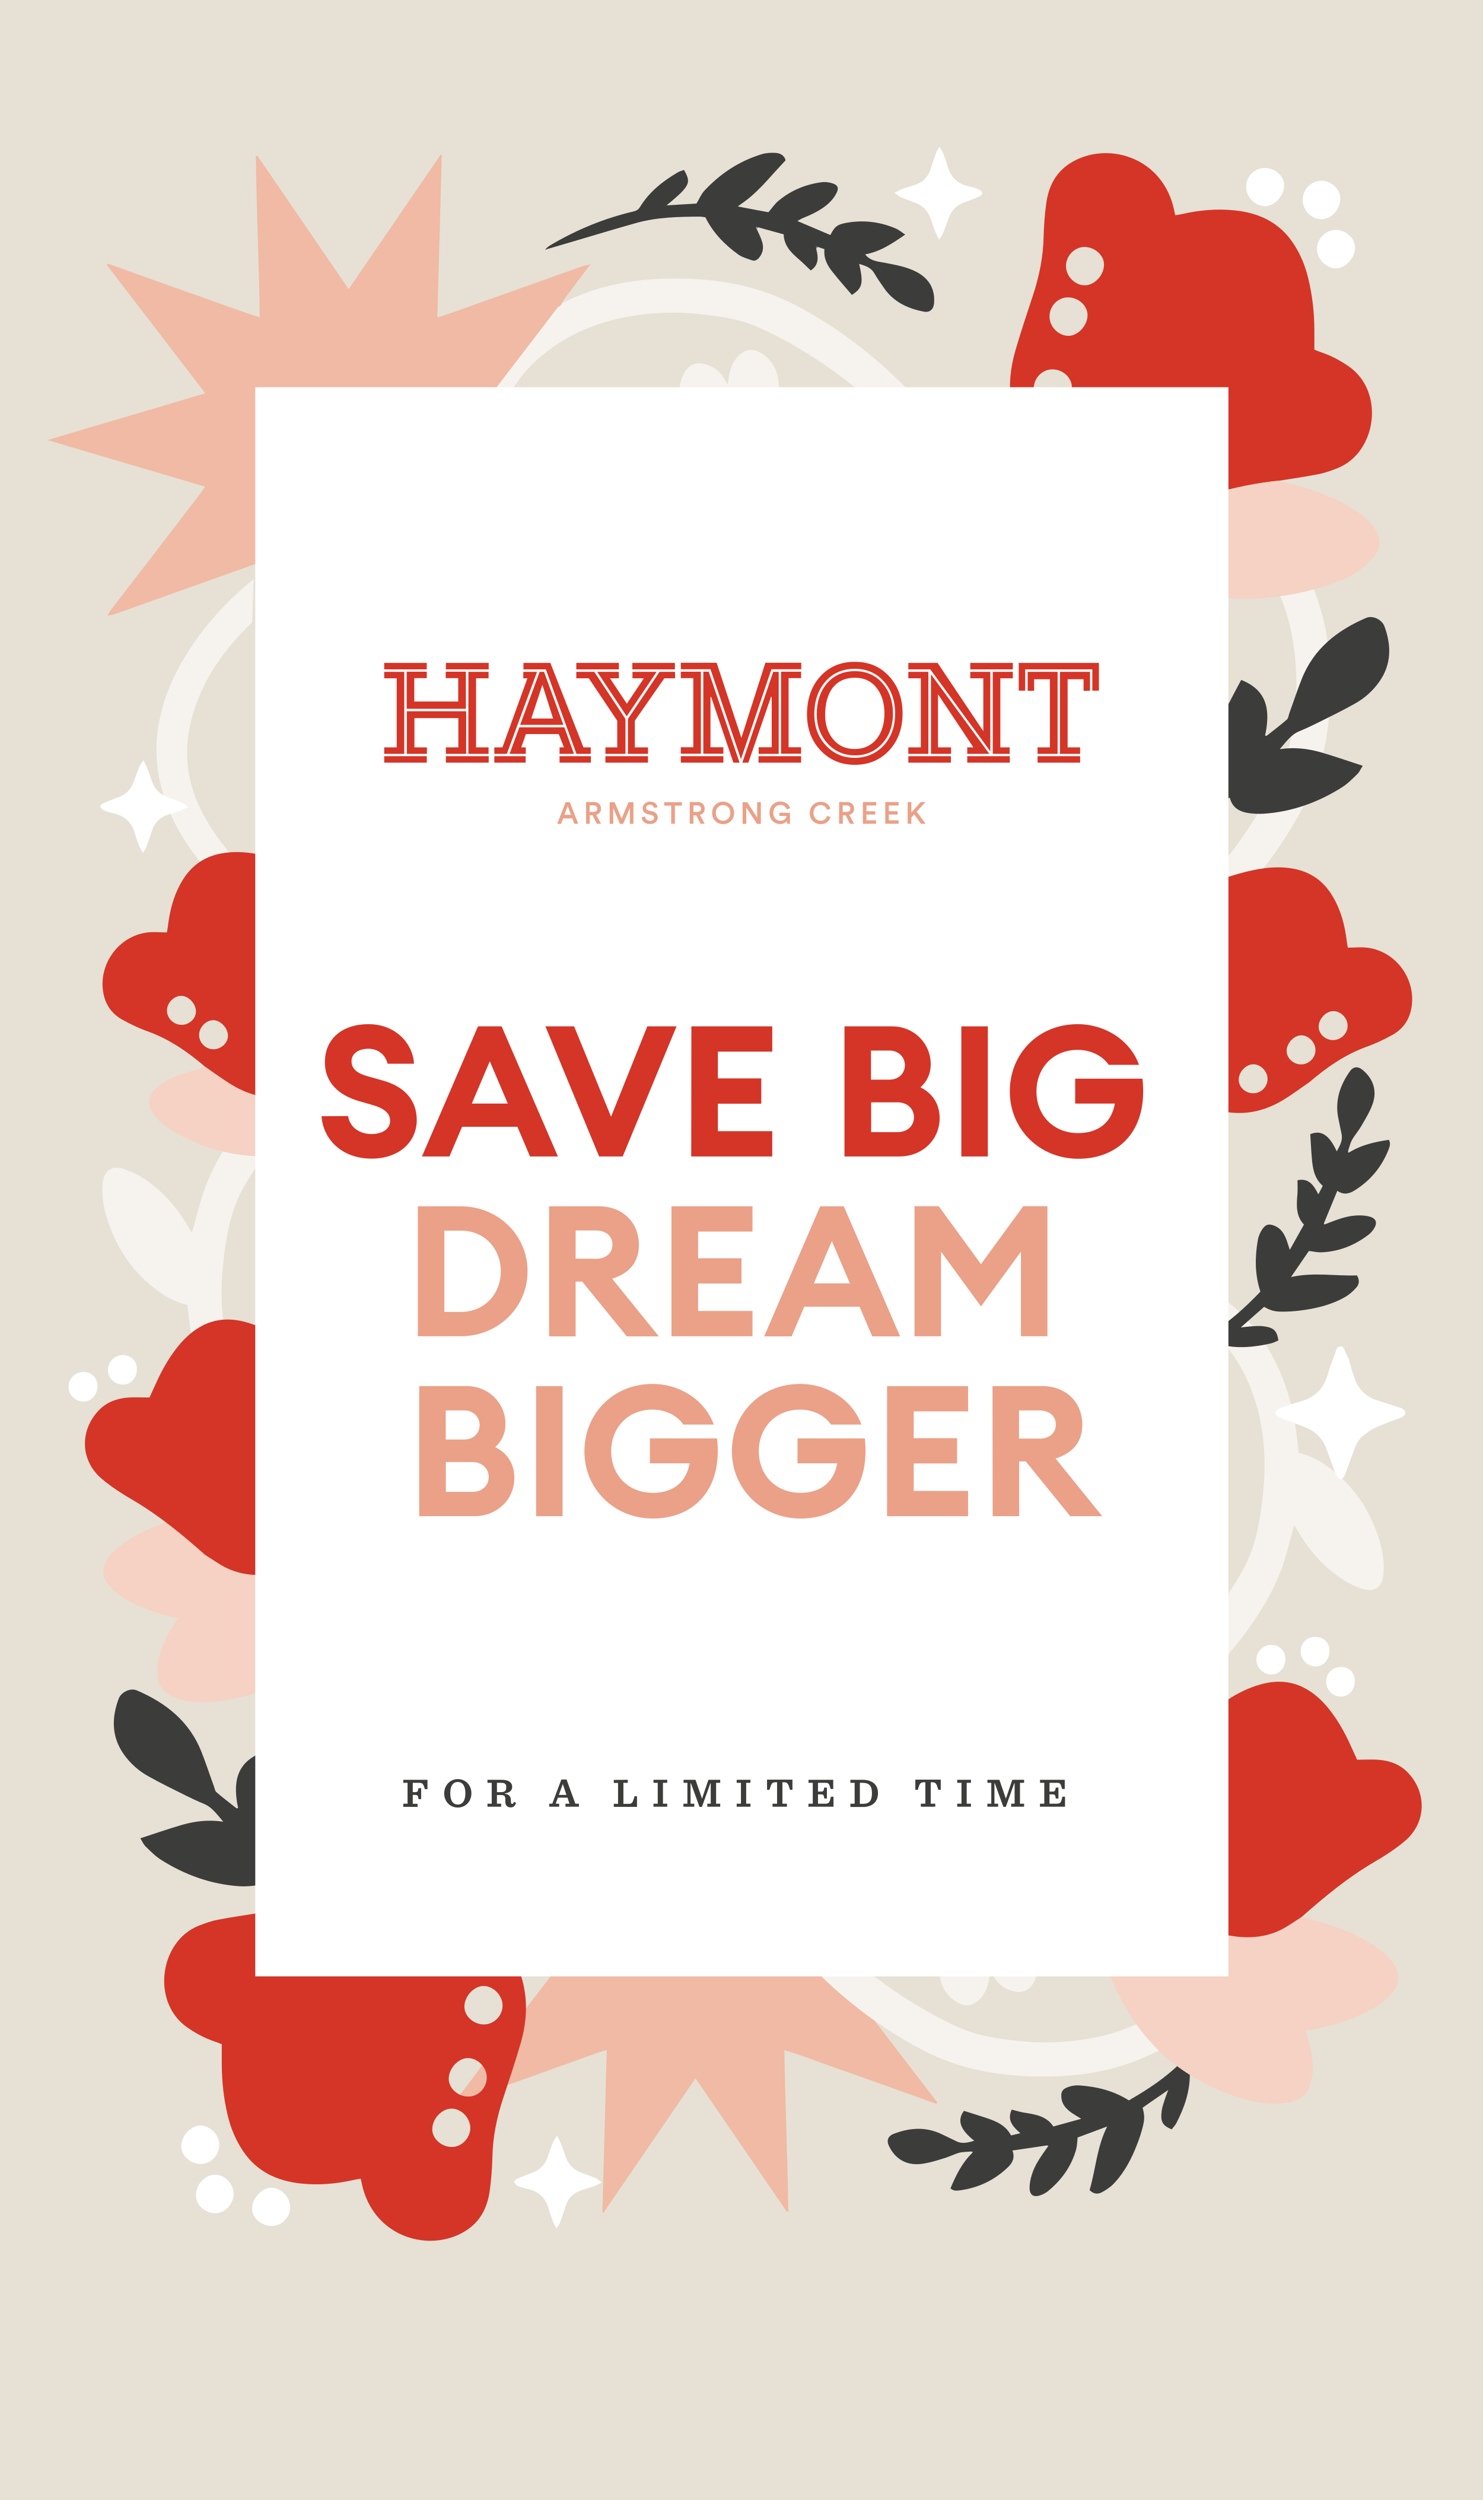 <?xml version="1.0" encoding="utf-8"?>
<!-- Generator: Adobe Illustrator 27.8.0, SVG Export Plug-In . SVG Version: 6.00 Build 0)  -->
<svg version="1.1" id="Layer_1" xmlns="http://www.w3.org/2000/svg" xmlns:xlink="http://www.w3.org/1999/xlink" x="0px" y="0px"
	 viewBox="0 0 1080 1820" style="enable-background:new 0 0 1080 1820;" xml:space="preserve">
<style type="text/css">
	.st0{fill:#E6E1D4;}
	.st1{fill:#F6F3EE;}
	.st2{fill:#D43527;}
	.st3{fill:#3C3C3B;}
	.st4{fill:#F0BAA5;}
	.st5{fill:#FFFFFF;}
	.st6{fill:#F5D2C3;}
	.st7{fill:#5E7EBF;}
	.st8{fill:#EAA188;}
</style>
<g id="Layer_2_00000126301027448110084240000008038782609827477120_">
	<rect x="-0.2" class="st0" width="1080.8" height="1820.4"/>
</g>
<g id="Layer_1_00000130612309779611981670000007391336623767911040_">
	<path class="st1" d="M948.6,409.8c-20.8-16-41.6-31.9-63.3-48.5c-1.6,5.9-2.9,10.7-4.2,15.5c1.8,0.8,3.8,1.4,5.5,2.4
		c11.5,6.7,21.1,15.5,29.1,26c21.1,27.7,28.4,59.7,28.4,93.7c0,8-0.9,16-1.8,23.9c-1.4,12.7-3.8,25.1-9,36.9
		c-5.9,13.3-13.1,26-20.9,38.3c-17.7,28-39.5,52.5-63.6,75.2c-4,3.7-8.2,7.1-12.3,10.6c-0.3,0.6-0.9,1.3-0.9,1.9
		c0.1,10.5,0.2,21.1,0.3,31.6c9.4-12.7,21.8-22.3,33.7-32.4c32.8-28,60.2-60.5,80.2-98.9c8.7-16.8,14.1-34.5,16.8-53.2
		c2.5-17.4,2.9-34.8,1.7-52.2c-1.6-21.9-6.8-43-16.6-62.8c-1-2.1-1.8-4.3-2.7-6.5l0.1,0.1C948.8,410.7,948.7,410.2,948.6,409.8"/>
	<path class="st1" d="M883.2,1176.1c0.1,3.1,0.1,6.1,0.2,9.2c0,2,0.1,3.9,0,5.9c0,0.7-0.4,1.4-0.4,2.1c0,7.2,0,14.4,0,21.6
		c0,0.6,0.6,1.3,0.9,1.9c7.1-8.5,14.6-16.7,21.2-25.5c11.7-15.6,22.2-32.1,28.7-50.6c3.4-9.8,5.7-19.9,8.7-30.4
		c1.1,1.8,2.2,3.5,3.3,5.3c8.5,14.5,19.6,26.7,34,35.5c3.8,2.3,8.1,4.2,12.4,5.6c8.9,2.8,14.5-1.3,15.3-10.7
		c0.7-8.3-0.4-16.3-2.8-24.2c-6.8-22.5-19.3-41-38.6-54.7c-6.1-4.4-12.7-7.7-20.3-9.4c-0.5-4.6-1-9.1-1.6-13.5
		c-3.5-28.8-13.3-55-31.4-77.9c-7.7-9.8-16.9-18-27.5-24.6c0,9.8,0,19.7,0,29.5c3.3,3.8,7,7.4,10,11.4c17.7,24,24.9,51.4,25.6,80.7
		c0.2,10.7-0.7,21.4-2,32c-2.2,17.3-5.9,34.4-14.9,49.7c-5.6,9.5-11.7,18.8-17.7,28.1C885.4,1174.1,884.2,1175.1,883.2,1176.1"/>
	<path class="st1" d="M199.1,831.6c-0.1-3.1-0.1-6.1-0.2-9.2c0-2-0.1-4,0-5.9c0-0.7,0.4-1.4,0.4-2.1c0-7.2,0.1-14.4,0-21.6
		c0-0.6-0.6-1.3-0.9-1.9c-7.1,8.5-14.6,16.7-21.2,25.5c-11.7,15.6-22.2,32-28.7,50.6c-3.4,9.8-5.7,19.9-8.7,30.4
		c-1.1-1.8-2.2-3.5-3.3-5.3c-8.5-14.5-19.6-26.7-34-35.5c-3.8-2.3-8.1-4.2-12.4-5.6c-8.9-2.8-14.5,1.3-15.3,10.7
		c-0.7,8.3,0.4,16.3,2.8,24.2c6.8,22.5,19.3,41,38.6,54.7c6.1,4.4,12.7,7.7,20.3,9.4c0.5,4.6,1,9.1,1.6,13.5
		c3.4,28.8,13.3,55,31.4,77.9c7.7,9.8,16.9,18.1,27.5,24.6c0-9.8,0-19.7,0-29.5c-3.3-3.8-7-7.4-10-11.4
		c-17.7-24-24.9-51.4-25.6-80.7c-0.2-10.7,0.6-21.4,2-32c2.2-17.3,5.9-34.4,14.9-49.7c5.6-9.5,11.7-18.8,17.7-28.1
		C196.9,833.6,198.1,832.7,199.1,831.6"/>
	<path class="st2" d="M923.1,785.3c-0.1-5.5-5.1-10.6-10.5-10.5c-5.3,0.1-10.5,5.6-10.5,11.2c0,5.5,4.9,10,10.8,9.9
		C918.6,795.8,923.2,791,923.1,785.3 M947.7,774.9c5.6-0.1,10.4-4.9,10.3-10.5c0-5.5-5-10.7-10.3-10.7c-5.4,0-10.9,5.9-10.7,11.7
		C937.2,770.6,942.1,775,947.7,774.9 M971,736.1c-5.3,0-10.6,5.6-10.7,11.2c-0.1,5.4,5,10.1,10.8,9.9c5.7-0.2,10.4-5,10.3-10.5
		C981.4,741.1,976.3,736,971,736.1 M869.6,802.5c-0.1-10.2-0.2-20.3-0.2-30.5c-0.1-13.2-0.1-26.5-0.1-39.7c0-12.2-0.1-24.3,0-36.5
		c0-13.1,0.2-26.1,0.2-39.2c0-10.2,0-20.3,0-30.5c1.6,0.8,3.3,1.3,4.7,2.4c3,2.5,5.7,5.3,8.6,8c1,1.5,2,3,3.2,4.6
		c5.7-1.8,11.2-3.7,16.7-5.2c12-3.3,24.1-5.6,36.6-3.9c13.5,1.8,23.8,8.3,30.9,20c6.4,10.5,9.3,22,10.7,34c0.2,1.2,0.4,2.4,0.6,3.9
		c5.1,0,10-0.6,14.8,0.1c20.8,2.9,35.4,23.5,31.5,44.2c-1.6,8.6-6.3,15.1-13.9,19.3c-6,3.3-12.3,6.3-18.8,8.6
		c-15.7,5.7-29,15-41.5,25.7c-5.8,4-11.5,8.2-17.5,12c-12,7.6-25,11.6-39.3,10.2C887.2,809.2,878.2,806.6,869.6,802.5"/>
	<path class="st3" d="M882.1,980.1c-0.3-3.1-0.5-6.2-0.8-9.3c13.9-8.2,25.6-19,36.6-30.5c-4.2-12.6-4-25.1-1.9-37.5
		c0.5-2.6,1.5-5.2,3-7.5c2.6-4.1,5.2-4.7,9.7-2.7c4.5,2,6.7,6,8.3,10.3c0.7,2,1.3,4,2.3,7c3.7-6.5,6.8-12.2,10.3-18.4
		c-6.3-6.7-5.3-14.9-4.7-23.1c0.2-3,0-6.1,0-9.2c8.3-1.7,11.8,3.6,15.2,10.3c1.2-2.4,2.2-4.2,3.2-6.2c-6.4-5.6-7.4-13.2-8-20.8
		c-0.5-5.6-0.7-11.2-1.1-16.8c7.9-3.3,13.8,0.5,19.3,12.5c2.3-4.2,4.5-7.9,3.5-12.6c-0.8-3.9-1.6-7.8-2.4-11.7
		c-2.5-12.6,1.2-23.7,8.4-33.9c2.5-3.6,6-3.9,9.3-1.1c8,6.6,10.8,15.6,7.1,25.4c-2,5.4-5.1,10.4-8,15.4c-2,3.5-4.7,6.5-6.7,10
		c-1.4,2.5-2,5.3-2.9,8c0,0.5,0,1,0,1.5c0.4-0.2,0.8-0.3,1.2-0.5c8.7-5.3,18.4-7.4,28.4-8.9c1.5,2.4,0.7,4.7-0.1,6.9
		c-5,12.8-13.3,22.8-24.9,30c-3.9,2.4-8,3.4-12.5,0.2c-3.3,8-6.5,15.7-9.6,23.3c0,0.4-0.1,0.9-0.1,1.3c0.4-0.2,0.8-0.3,1.2-0.4
		c7.1-2.7,14.2-5.7,21.9-6.2c3.2-0.2,6.6-0.1,9.7,0.7c5.4,1.3,6.4,4.7,3.3,9.3c-1,1.5-2.2,2.9-3.7,4c-10.2,7.8-21.7,12.4-34.7,12.8
		c-2.7,0.1-5.3-0.6-8.7-1c-3.9,5.7-8.2,11.9-13,19c16.6-3.7,32.2-0.6,48-1.2c2,3.2,1.8,6.5-0.6,9c-2.4,2.7-5.2,5.2-8.3,6.9
		c-10.1,5.7-21.3,8.3-32.7,9.7c-4.1,0.5-8.3,0.8-12.5,0.8c-6,0-8.7-0.8-13.5-3.5c-5.4,4.7-10.8,9.5-17,15c2.9-0.3,4.6-0.6,6.3-0.7
		c3.3-0.2,6.6-0.6,9.8-0.2c8.2,0.9,10.2,3.4,11.3,10.3c-1.6,0.7-3.3,1.7-5.1,2.1c-12.3,2.9-24.8,4.1-37.2,1
		C885.8,977.7,884.2,979.4,882.1,980.1"/>
	<path class="st1" d="M402.8,223.1c-16,20.8-31.9,41.6-48.5,63.3c5.9,1.6,10.7,2.9,15.5,4.2c0.8-1.8,1.4-3.8,2.4-5.5
		c6.7-11.5,15.5-21.1,26-29.1c27.7-21.1,59.7-28.4,93.7-28.4c8,0,16,0.9,23.9,1.8c12.7,1.4,25.1,3.8,36.9,9
		c13.3,5.9,26,13.1,38.3,20.9c28,17.7,52.5,39.5,75.2,63.6c3.7,4,7.1,8.2,10.6,12.4c0.6,0.3,1.3,0.9,1.9,0.9
		c10.5-0.1,21.1-0.2,31.6-0.3c-12.7-9.4-22.3-21.9-32.4-33.7c-28-32.9-60.5-60.2-98.9-80.2c-16.8-8.7-34.5-14.1-53.2-16.9
		c-17.4-2.5-34.8-2.9-52.2-1.7c-21.9,1.6-43,6.8-62.8,16.6c-2.1,1-4.3,1.8-6.5,2.7l0.1-0.1C403.7,222.9,403.3,223,402.8,223.1"/>
	<path class="st4" d="M528.5,1260.9c-0.1,17.1-0.2,34.2-0.1,51.3c0,1.7,0.4,3.8,1.4,5.1c2,2.7,2.5,5.5,2.6,8.7
		c0.3,8.2,1,16.3,1.2,24.5c0.1,5.1-0.5,10.1-0.8,15.2c-0.2,3.3-0.2,6.5-0.5,9.8c-0.2,2.2-0.4,4.4-1.1,6.4c-0.9,2.6-2.8,4.1-5.8,4.2
		c-4.2,0.2-8.3,0.9-12.5,1.1c-2.3,0.1-4.7-0.3-7-1c-2.9-0.9-5.7-0.8-8.5,0.2c-3.8,1.3-7.5,1.8-11.7,1.3c-5.3-0.6-10.8,0.2-16.1,0.3
		c-3.9,0.1-7.9,0.2-11.8,0.1c-5-0.1-10-0.5-15.1-0.5c-5.6,0-11.1,0.2-16.7,0.3c-1.4,0-2.9-0.2-4.3-0.2c-2.3,0-4.7,0-7,0
		c-1.1,0-2.1,0.3-3.2,0.3c-6.8,0-13.6,0.1-20.4,0c-4.8-0.1-9.7-0.6-14.5-0.6c-5.7,0-11.5,0.3-17.2,0.4c-1.1,0-2.2,0-3.2,0
		c-6.1,0.1-12.2,0.2-18.3,0.3c-16.4,4.9-32.8,9.8-50.2,15c2.2,0.8,3.4,1.2,4.6,1.6c23.3,6.9,46.7,13.8,70,20.7
		c8.2,2.4,16.3,5.1,24.4,7.6c4.8,1.3,9.6,2.6,15.5,4.2c-16.6,21.7-32.6,42.5-48.5,63.3c-0.5,0.1-0.9,0.2-1.4,0.3l0.1-0.1
		c-1.2,2.1-2.3,4.3-3.8,6.3c-6,8.1-12.1,16.2-18.2,24.2l-0.1-0.1c2.1-0.5,4.2-0.7,6.2-1.4c32.9-11.7,65.8-23.4,98.6-35.2
		c2-0.7,4-1.3,6.8-2.2c-1.1,40-2.2,79.2-3.2,118.3c0.3,0.1,0.5,0.2,0.8,0.3c22.2-32.4,44.4-64.9,67-97.9
		c22.5,32.8,44.5,65,66.5,97.2c0.4-0.1,0.7-0.2,1.1-0.2c-0.5-38.9-2.3-77.8-2.9-117.5c13.1,3.9,25.2,8.7,37.4,13
		c12.2,4.2,24.3,8.6,36.5,12.9c12.3,4.4,24.5,8.8,36.8,13.2c0.2-0.3,0.5-0.7,0.7-1c-23.7-30.9-47.4-61.8-71.7-93.4
		c38.3-11.6,76.1-22.4,114.9-34.1c-38.9-11.5-76.5-22.6-114.8-33.9c1.3-1.9,2.3-3.5,3.5-5c21.7-28.3,43.5-56.5,65.2-84.8
		c0.9-1.1,1.5-2.4,2.2-3.7c-0.2-0.2-0.3-0.3-0.5-0.5c-2.3,0.6-4.6,1.1-6.8,1.9c-32.2,11.4-64.3,22.9-96.5,34.4
		c-2,0.7-4.1,1.4-6.5,2.1c-1.1-4.2-0.3-8.1-0.1-12c0.3-10.4,0.7-20.9,1-31.3c0-2-0.2-4-0.1-6c0.5-21.4,1-42.9,1.5-64.3
		c0-1.3-0.2-2.6-0.5-4.7c-1.5,2-2.4,3.1-3.2,4.3c-9.3,13.6-18.6,27.3-28,40.9C538.1,1247.7,533.3,1254.3,528.5,1260.9"/>
	<path class="st5" d="M405.3,1622.3c1.3-2.1,2.2-3.2,2.6-4.4c1.4-3.9,2.8-7.9,4-11.8c1.9-6.1,6-9.8,11.9-11.7c2.9-1,5.9-1.8,8.8-2.8
		c1.6-0.6,3.1-1.5,5.6-2.7c-1.9-1.4-2.9-2.5-4-3c-3.5-1.5-7.1-2.8-10.7-4.1c-5.6-2.1-9.5-5.8-11.5-11.5c-1.1-3.3-2.3-6.5-3.5-9.7
		c-0.6-1.6-1.5-3.1-2.8-5.8c-1.5,2.3-2.4,3.5-3,4.9c-1.5,3.7-2.8,7.5-4.1,11.2c-1.8,5.1-5.3,8.6-10.3,10.6
		c-3.9,1.6-7.8,2.9-11.6,4.6c-1,0.4-2.5,1.9-2.4,2.4c0.4,1.1,1.5,2.3,2.7,2.8c2.5,1.1,5.1,1.8,7.8,2.4c7.8,1.9,12.7,6.7,14.8,14.4
		c0.9,3.2,2,6.2,3.1,9.3C403.2,1618.7,404,1620,405.3,1622.3"/>
	<path class="st2" d="M342.5,1549c0.1,7.3-6,13.8-13.1,14c-7.5,0.2-14.4-5.7-14.6-12.5c-0.2-7.7,6.6-15.3,13.9-15.4
		C335.8,1535,342.3,1541.5,342.5,1549 M354.5,1512.4c0,7.7-6.3,14.1-13.7,13.9c-7.6-0.1-14.1-6.2-14-13.1c0.1-7.5,7-14.9,13.9-14.9
		C348,1498.3,354.5,1505,354.5,1512.4 M366,1460.1c-0.1,7.7-6.5,13.9-14,13.7c-7.6-0.2-14-6.4-13.8-13.3c0.2-7.5,7.2-14.8,14.1-14.7
		C359.5,1445.9,366.1,1452.9,366,1460.1 M278.4,1404.9c-0.9-0.1-1.7-0.2-2.5-0.4c-1.3-0.3-2.7-0.5-4-0.8c-0.8-0.1-1.7-0.2-2.5-0.4
		c-5.6-0.5-11.2-1-16.8-1.5c-0.1,0-0.2-0.3-0.3-0.4c-4.2,0-8.4,0-12.6,0c-1.2,1.7-2,0.9-2.6-0.5c-0.3-3.9-0.7-7.8-1-11.7
		c-0.2-2-0.2-3.9-0.4-5.9c-15.8,4.5-31.8,7.8-48.1,9.5c-9.7,1.6-19.4,2.9-29,4.8c-4.8,0.9-9.4,2.6-14,4.4
		c-28.4,11.3-34.7,55.6-8.2,74c6.2,4.3,12.7,7.8,19.8,10.2c1.7,0.6,3.4,1.2,5.3,2c0,5.1,0,9.9,0,14.8c0.1,12.6,1.4,25,4.4,37.3
		c2.2,9.1,5.7,17.6,10.9,25.4c10,15.1,24.7,22,42.2,23.9c13.1,1.4,26.1,0.3,39-2.7c1.4-0.3,2.8-0.5,4.7-0.8c0.6,2.5,1,4.8,1.6,7
		c9.8,36.1,48.4,46.5,73.6,31.7c11.7-6.8,17.1-17.5,18.8-30.3c1.1-8.1,1.7-16.3,1.9-24.4c0.3-14.5,3.2-28.5,7.7-42.2
		c4.4-13.5,9-26.9,12.9-40.5c3.5-12.1,4.9-24.6,3-37.2c-1.1-7.4-3.3-14.5-6.5-21.3c-1.1-2.3-2.1-4.6-3.1-6.9
		c-2.1-3.1-4.5-6.2-6.4-9.4c-2.3-4-5.7-5.2-10-5.2c-4.7,0-9.5,0-14.2-0.2c-1.1,0-2.3-0.7-3.4-1.1c-18-0.2-36-0.3-54-0.4
		C282.4,1405.3,280.4,1405.1,278.4,1404.9"/>
	<path class="st5" d="M146,1575.4c7.5,0,13.7-6.3,13.7-14c0-7.2-6.8-14.1-13.9-14c-6.9,0.1-13.8,7.5-13.8,15
		C131.9,1569.3,138.5,1575.3,146,1575.4"/>
	<path class="st5" d="M170.1,1597.5c0.1-7.6-6.1-14.2-13.4-14.3s-14,7-14,15.1c0,6.7,6.2,12.7,13.5,12.9
		C163.5,1611.5,169.9,1605.1,170.1,1597.5"/>
	<path class="st5" d="M197.6,1620.5c7.6,0.1,13.8-6.2,13.7-13.9c-0.1-7.2-6.5-13.8-13.5-13.9c-6.8-0.2-13.9,7.2-14.2,14.8
		C183.3,1614.3,189.9,1620.4,197.6,1620.5"/>
	<path class="st6" d="M947.8,1395.6c-2.9,1.9-5.8,3.7-8.7,5.6c-12.6,8.5-26.5,10.5-41.2,8.3c-4-0.6-7.9-1.4-11.8-2.1
		c-1.5,4.6-1.5,9.2-0.7,13.9c0.3,1.6,0.1,3.2,0.1,4.8c0,0.2-0.1,0.3-0.1,0.5c-0.1,8-0.2,16.1-0.2,24.1c0,2.7,0.3,5.3,0.5,8
		c7.4-0.3,14.8-0.7,22.2-1.1c4.1-0.2,8.3-0.4,13.2-0.7c0.7,8.2,1.3,16,1.9,23.9c25.1-0.8,49.4-5,72.2-16.1c6.4-3.1,12.3-7,17.3-12.2
		c7.6-8.1,7.9-16.7,0.6-25.3c-5.9-6.9-13.2-11.8-21.2-16c-12.3-6.5-25.3-10.9-38.8-14.2C951.4,1396.6,949.6,1396.1,947.8,1395.6"/>
	<path class="st4" d="M232.1,462.8c0.1-17.1,0.1-34.2,0.1-51.3c0-1.7-0.4-3.8-1.4-5c-2.1-2.6-2.5-5.5-2.6-8.7
		c-0.3-8.2-1-16.3-1.2-24.5c-0.1-5.1,0.5-10.1,0.8-15.2c0.2-3.3,0.2-6.5,0.5-9.8c0.2-2.1,0.4-4.4,1.1-6.4c0.9-2.6,2.8-4,5.8-4.2
		c4.2-0.2,8.3-0.9,12.4-1.1c2.3-0.1,4.7,0.3,6.9,1c2.9,0.9,5.7,0.8,8.5-0.2c3.8-1.3,7.5-1.8,11.7-1.3c5.3,0.6,10.8-0.2,16.1-0.4
		c3.9-0.1,7.9-0.2,11.8-0.1c5,0.1,10,0.5,15.1,0.5c5.6,0,11.1-0.2,16.7-0.4c1.4,0,2.9,0.1,4.3,0.2c2.3,0,4.7,0,7,0
		c1.1,0,2.1-0.3,3.2-0.3c6.8,0,13.6-0.1,20.4,0c4.8,0.1,9.7,0.6,14.5,0.6c5.7,0,11.5-0.3,17.2-0.4c1.1,0,2.2,0,3.2,0
		c6.1-0.1,12.2-0.2,18.3-0.3c16.4-4.9,32.8-9.8,50.2-15c-2.2-0.8-3.4-1.2-4.6-1.6c-23.3-6.9-46.7-13.8-70-20.7
		c-8.2-2.4-16.3-5-24.4-7.6c-4.8-1.3-9.6-2.6-15.5-4.2c16.6-21.7,32.6-42.5,48.5-63.3c0.5-0.1,0.9-0.2,1.4-0.3l-0.1,0.1
		c1.2-2.1,2.3-4.3,3.8-6.3c6-8.1,12.1-16.2,18.2-24.2l0.1,0.1c-2.1,0.5-4.2,0.7-6.2,1.4c-32.9,11.7-65.8,23.4-98.6,35.1
		c-2,0.7-4,1.3-6.8,2.2c1.1-40,2.2-79.2,3.2-118.3c-0.3-0.1-0.5-0.2-0.8-0.3c-22.2,32.4-44.4,64.9-67,97.9
		c-22.4-32.8-44.5-65-66.5-97.2c-0.4,0.1-0.7,0.2-1.1,0.2c0.5,38.9,2.3,77.8,2.9,117.5c-13.1-3.9-25.2-8.7-37.4-13
		c-12.2-4.2-24.3-8.6-36.5-12.9c-12.3-4.4-24.6-8.8-36.8-13.2c-0.2,0.3-0.5,0.6-0.7,1c23.7,30.9,47.4,61.8,71.7,93.4
		c-38.3,11.6-76.1,22.4-114.9,34.1c38.9,11.5,76.4,22.6,114.8,33.9c-1.3,1.9-2.4,3.5-3.5,5c-21.7,28.3-43.4,56.5-65.2,84.8
		c-0.9,1.1-1.5,2.4-2.2,3.6c0.2,0.2,0.3,0.3,0.5,0.5c2.3-0.6,4.6-1.1,6.8-1.9c32.2-11.5,64.3-22.9,96.5-34.4c2-0.7,4.1-1.4,6.5-2.1
		c1.1,4.2,0.4,8.1,0.1,12c-0.3,10.4-0.6,20.9-1,31.3c0,2,0.2,4,0.1,6c-0.5,21.4-1.1,42.9-1.5,64.3c0,1.3,0.2,2.6,0.4,4.7
		c1.5-2,2.4-3.1,3.2-4.3c9.3-13.6,18.6-27.3,28-40.9C222.6,476.1,227.4,469.5,232.1,462.8"/>
	<path class="st2" d="M776.3,193.8c-0.1-7.3,6-13.8,13.1-14c7.5-0.2,14.4,5.7,14.6,12.5c0.2,7.7-6.6,15.3-13.9,15.4
		C783,207.8,776.4,201.3,776.3,193.8 M764.3,230.4c0-7.7,6.3-14.1,13.7-13.9c7.6,0.1,14.1,6.2,14,13.1c-0.1,7.5-7,14.9-13.9,14.9
		C770.8,244.5,764.3,237.8,764.3,230.4 M752.8,282.6c0.2-7.7,6.5-13.9,14-13.7c7.6,0.2,14,6.4,13.8,13.3
		c-0.2,7.5-7.2,14.8-14.1,14.7C759.2,296.8,752.6,289.9,752.8,282.6 M840.4,337.9c0.8,0.1,1.7,0.2,2.5,0.4c1.3,0.3,2.7,0.5,4,0.8
		c0.8,0.1,1.7,0.2,2.5,0.4c5.6,0.5,11.2,1,16.8,1.5c0.1,0,0.2,0.3,0.3,0.4c4.2,0,8.4,0,12.6,0c1.2-1.7,2-0.9,2.6,0.5
		c0.3,3.9,0.7,7.8,1,11.7c0.2,2,0.2,3.9,0.3,5.9c15.8-4.5,31.8-7.8,48.1-9.5c9.7-1.5,19.4-2.9,29-4.8c4.8-0.9,9.5-2.6,14-4.4
		c28.4-11.3,34.7-55.6,8.2-74c-6.2-4.3-12.7-7.8-19.8-10.2c-1.7-0.6-3.4-1.2-5.3-2c0-5.1,0-9.9,0-14.8c-0.1-12.6-1.5-25-4.5-37.3
		c-2.2-9.1-5.7-17.6-10.9-25.4c-10-15.1-24.7-22-42.2-23.9c-13.1-1.4-26.1-0.3-39,2.7c-1.4,0.3-2.8,0.5-4.7,0.8
		c-0.6-2.5-1-4.8-1.6-7c-9.8-36.1-48.3-46.5-73.6-31.7c-11.7,6.8-17.1,17.5-18.8,30.3c-1.1,8.1-1.7,16.3-1.9,24.4
		c-0.3,14.5-3.2,28.5-7.7,42.2c-4.4,13.5-9,26.9-12.9,40.5c-3.5,12.1-4.9,24.6-3,37.2c1.1,7.5,3.3,14.5,6.5,21.3
		c1.1,2.3,2.1,4.6,3.1,7c2.1,3.1,4.5,6.2,6.4,9.4c2.3,4,5.7,5.2,10,5.2c4.7,0,9.5,0,14.2,0.2c1.1,0,2.3,0.7,3.4,1.1
		c18,0.1,36,0.3,54,0.4C836.3,337.5,838.4,337.7,840.4,337.9"/>
	<path class="st2" d="M885.5,1242.8c0,7.1,0.1,14.1,0,21.2c-0.1,7.4-0.3,14.9-0.3,22.3c-0.1,6.7-0.1,13.4-0.1,20.1
		c0,9.6-0.1,19.2,0,28.8c0,7.6,0.3,15.2,0.4,22.8c0,7.2-0.4,14.5-0.1,21.8c0.3,9.2-1.2,18.5,0.8,27.6c3.9,0.7,7.8,1.6,11.8,2.1
		c14.7,2.2,28.6,0.2,41.2-8.3c2.8-1.9,5.8-3.7,8.7-5.6c16.5-14.6,33.4-28.6,52.5-39.8c8-4.7,15.9-9.7,22.9-15.7
		c15.5-13.2,16-35.2,1.8-49.8c-5.6-5.8-12.7-8.4-20.5-9.1c-5.4-0.5-10.8-0.1-16.3-0.1c-1.7-3.7-3.2-7.2-4.8-10.6
		c-4.3-9.5-9.4-18.5-15.9-26.6c-5.9-7.3-12.9-13.4-21.7-16.9c-10.3-4-20.7-3.2-31,0.2c-8.9,2.9-17,7.4-24.6,12.8
		C888.7,1241.1,887.1,1241.9,885.5,1242.8"/>
	<path class="st3" d="M235.5,1387.4c0.1-11.4,0.1-22.9,0.2-34.3c0-8,0.1-16,0.1-24c0-2-0.2-4-0.3-5.9c-9.3,4.6-11.7,12.8-11.4,22.3
		c0.1,2.3,0.5,4.7,0.8,7.6c-4.7-1.8-7.9-4.8-12-7.5c2.4-5.7,3-11.6,1.6-17.5c-1-4.4-2.2-8.9-4-13c-3-7-6.4-13.8-9.9-20.7
		c-3.1-6.2-6.4-12.2-9.8-18.6c-19.4,7.6-21.1,22.8-17.4,40.5c-0.4,0.1-0.7,0.1-1.1,0.2c-4.9-3.9-10-7.7-14.7-11.8
		c-1.1-0.9-1.3-2.9-1.9-4.5c-3-8.2-5.7-16.5-8.9-24.6c-8.7-22.3-25.9-35.9-47.2-45c-4.7-2-11.4,1.3-13.2,6.1
		c-5.2,14.1-5.2,27.8,3.8,40.5c4.7,6.6,10.7,12,17.8,15.9c9,5.1,18.4,9.6,27.6,14.2c4.2,2.1,8.5,4.1,12.9,5.9c6,2.5,9.4,7.6,14.1,13
		c-10.8-1.6-20.5-0.4-30,2.3c-9.9,2.9-19.7,6.3-30.4,9.8c1.6,2.6,2.4,4.6,3.9,6c3.5,3.4,7,7,11.1,9.6c17.5,11.1,36.5,17.9,57.2,19.3
		c3.2,0.2,6.6,0,9.8-0.3c7.1-0.9,13-3.6,14.8-11.5C211.5,1370.1,223.5,1378.7,235.5,1387.4"/>
	<path class="st3" d="M859.2,606.7c-0.1-11.4-0.1-22.9-0.2-34.3c0-8-0.1-16-0.1-24c0-2,0.2-4,0.3-6c9.3,4.6,11.7,12.8,11.4,22.3
		c-0.1,2.3-0.5,4.7-0.8,7.6c4.7-1.8,7.9-4.8,12-7.5c-2.4-5.7-3-11.6-1.6-17.5c1-4.4,2.2-8.9,4-13c3-7,6.4-13.8,9.9-20.7
		c3.1-6.1,6.4-12.2,9.8-18.6c19.5,7.6,21.2,22.8,17.4,40.5c0.3,0.1,0.7,0.1,1.1,0.2c4.9-3.9,10-7.7,14.7-11.8
		c1.1-0.9,1.3-2.9,1.8-4.5c3-8.2,5.7-16.5,8.9-24.6c8.7-22.4,25.9-35.9,47.2-45c4.7-2,11.4,1.3,13.2,6.1c5.2,14.1,5.2,27.8-3.8,40.5
		c-4.7,6.6-10.7,12-17.8,15.9c-9,5.1-18.4,9.6-27.6,14.2c-4.2,2.1-8.5,4.1-12.9,5.9c-6,2.5-9.4,7.6-14.1,13
		c10.8-1.6,20.5-0.4,30,2.3c9.9,2.9,19.7,6.3,30.4,9.8c-1.6,2.5-2.4,4.6-3.9,6c-3.5,3.4-7,7-11.1,9.6
		c-17.5,11.1-36.5,17.9-57.2,19.3c-3.2,0.2-6.6,0-9.8-0.3c-7.1-0.9-13-3.6-14.8-11.5C883.2,589.4,871.2,598,859.2,606.7"/>
	<path class="st1" d="M848.4,1491.5c16-20.8,31.9-41.6,48.5-63.3c-5.8-1.6-10.7-2.9-15.5-4.2c-0.8,1.8-1.4,3.8-2.4,5.4
		c-6.7,11.5-15.5,21.1-26,29.1c-27.7,21.1-59.7,28.4-93.7,28.4c-8,0-16-0.9-23.9-1.8c-12.7-1.4-25.1-3.8-36.9-9
		c-13.3-5.9-26-13.1-38.3-20.9c-28-17.7-52.5-39.6-75.2-63.6c-3.7-3.9-7.1-8.2-10.6-12.3c-0.6-0.3-1.3-0.9-1.9-0.9
		c-10.5,0.1-21.1,0.2-31.6,0.3c12.7,9.4,22.3,21.8,32.4,33.7c28,32.8,60.5,60.2,98.9,80.2c16.8,8.7,34.5,14.1,53.2,16.8
		c17.4,2.5,34.8,2.9,52.2,1.7c21.9-1.6,43-6.8,62.8-16.6c2.1-1,4.3-1.8,6.5-2.7l-0.1,0.1C847.4,1491.7,847.9,1491.6,848.4,1491.5"/>
	<path class="st3" d="M552.2,165.5c6.1,1.7,12.1,3.3,18.5,5.1c0.3,8.3,5.4,13.3,11,18.1c3,2.6,5.8,5.4,8.7,8.2
		c3.8-2.4,5.3-5.9,5-10.1c-0.1-2-0.6-3.9-1-5.9c0-0.5-0.1-0.9-0.1-1.4c0.5,0.1,1,0.2,1.4,0.3c1.5,0.5,3,1,4.7,1.6
		c-0.7,6.8,2.2,12,6,16.7c4.5,5.7,9.3,11.1,14,16.6c7.7-5,8.5-8.4,5.3-22.6c4.5,1.4,8.6,2.6,11.1,7c2.2,3.8,4.7,7.3,7.2,10.9
		c7,10,17.3,14.7,28.9,16.9c4.1,0.8,6.9-1.7,7.3-5.9c0.9-10.2-3.3-18-12.5-22.9c-7.5-4-15.8-5.3-24-6.9c-4.3-0.8-8.7-1.2-12.2-4.4
		c-0.4-0.4-0.7-0.8-1.5-1.6c11.1-2,19.7-7.9,29.2-14.4c-2.8-1.9-4.7-3.6-7-4.5c-11.7-5-23.9-6.3-36.3-4c-6.3,1.2-8.1,2.8-11.2,8.8
		c-7.8-3.3-15.6-6.6-24-10.2c1.3-0.7,2.2-1.3,3.2-1.8c7.1-2.9,14.1-6,19.8-11.3c2.2-2.1,4.2-4.6,5.5-7.3c1.9-3.7,0.9-5.9-3.2-7.1
		c-2.5-0.8-5.4-1.1-8-0.7c-11.6,1.6-22.1,6-31.1,13.5c-2.6,2.1-4.5,5.1-7.3,8.3c-6.7-1.2-14.1-2.6-22.3-4.2c3.4-2.6,6.7-4.7,9.5-7.2
		c3-2.6,5.9-5.4,8.7-8.3c2.8-2.9,5.4-5.9,8.1-8.9c2.7-2.9,5.4-5.9,8.5-9.2c-0.8-3.3-3.6-5.2-7.3-5.4c-3.4-0.2-7,0-10.2,1
		c-16.4,5-30.2,14.2-41.8,26.7c-2.2,2.4-3.5,5.8-5.6,9.2c-6.4,0.4-13.6,0.8-21.8,1.3c1.7-1.4,2.6-2.1,3.5-2.9
		c2.8-2.5,5.9-4.9,8.4-7.7c4.8-5.4,4.9-8.2,0.8-15.2c-1.5,0.6-3.2,1-4.7,1.9c-10.9,6.4-20.7,14.2-27.4,25.2
		c-1.3,2.2-3.1,2.8-5.3,3.3c-20.7,4.9-40.1,12.9-58.5,23.6c-1.9,1.1-3.7,2.2-5.3,4.1c8.5-2.5,17-5,25.5-7.5
		c13.8-4.1,27.5-8.2,41.4-12.1c14.9-4.1,30.2-4.4,45.5-4.5c1.4,0,2.9,0.3,4.4,0.5c5.5,11.2,14,19.9,24,27.1c2.8,2,6.5,3,9.9,4.2
		c2.2,0.8,3.8-0.3,5.2-1.9c2.8-3.4,3.5-7.2,2.3-11.3c-1-3.4-2.7-6.7-4.2-10c-0.1-0.4-0.3-0.7-0.4-1.1
		C551.3,165.4,551.7,165.5,552.2,165.5"/>
	<path class="st6" d="M931.3,349.9c-16.3,1.7-32.3,5-48.1,9.5c-0.3,1.2-0.8,2.4-0.8,3.6c0,21,0,42.1,0,63.1c0,1.1,0.3,2.1,0.4,3.2
		c2.7,0.9,1.3,3.2,1.7,4.9c15.9,2.4,31.7,2,47.5-0.1c12.6-1.6,24.8-4.7,36.9-8.7c6.8-2.7,9.8-3.7,13.8-5.7c7-4,12.3-8,17-13.4
		c6.1-7,6.4-14.2,1.1-21.9c-5.2-7.5-12.7-12.5-20.5-16.8c-13.4-7.5-27.8-12.5-42.7-15.9C935.4,351.3,933.3,350.6,931.3,349.9"/>
	<path class="st3" d="M869.5,1503.9c-3-1-5.9-2-8.9-3c-11.3,11.5-24.6,20.2-38.5,28.2c-11.2-7.1-23.3-10-36-10.9
		c-2.6-0.2-5.5,0.2-8,1.1c-4.6,1.5-5.8,3.9-5,8.8c0.8,4.9,4.2,7.9,8,10.5c1.8,1.2,3.6,2.2,6.3,3.9c-7.2,2-13.5,3.7-20.3,5.6
		c-5-7.7-13.2-8.8-21.3-10.1c-3-0.5-5.9-1.4-9-2.2c-3.6,7.7,0.7,12.3,6.3,17.2c-2.6,0.6-4.6,1.1-6.8,1.6c-3.9-7.5-11-10.4-18.3-12.8
		c-5.3-1.8-10.7-3.4-16-5.1c-5.1,6.9-2.9,13.5,7.5,21.8c-4.6,1.3-8.7,2.5-13.1,0.3c-3.6-1.8-7.2-3.4-10.8-5.2
		c-11.6-5.5-23.3-4.6-34.9-0.1c-4.1,1.6-5.2,4.9-3.3,8.8c4.4,9.3,12.5,14.2,23,13.1c5.7-0.6,11.3-2.4,16.9-4.1
		c3.8-1.1,7.4-3,11.3-4.1c2.7-0.7,5.7-0.6,8.5-0.9c0.5,0.1,1,0.2,1.4,0.3c-0.3,0.4-0.5,0.7-0.8,1.1c-7.3,7.2-11.6,16.1-15.5,25.4
		c2,2,4.4,1.8,6.7,1.5c13.6-1.8,25.3-7.4,35.2-16.9c3.3-3.2,5.2-6.9,3.2-12.1c8.6-1.3,16.8-2.5,24.9-3.7c0.4,0.1,0.8,0.1,1.3,0.2
		c-0.2,0.4-0.5,0.7-0.7,1.1c-4.4,6.2-9,12.4-11.3,19.8c-1,3.1-1.7,6.4-1.7,9.6c0,5.6,3,7.4,8.3,5.4c1.7-0.6,3.4-1.5,4.8-2.6
		c10-8.1,17.3-18.1,20.8-30.6c0.7-2.6,0.7-5.3,1.1-8.7c6.5-2.4,13.5-5,21.5-8c-7.6,15.2-8.3,31.1-12.8,46.3c2.6,2.7,5.8,3.3,8.9,1.6
		c3.2-1.7,6.3-3.8,8.7-6.3c8-8.4,13.2-18.6,17.3-29.4c1.5-3.9,2.8-7.9,3.8-11.9c1.5-5.8,1.3-8.7-0.1-14c5.9-4.1,11.8-8.2,18.7-12.9
		c-1,2.7-1.7,4.3-2.2,5.9c-1,3.1-2.2,6.2-2.6,9.4c-1.1,8.2,0.9,10.7,7.3,13.4c1-1.4,2.4-2.8,3.3-4.4c5.8-11.2,10-23,9.9-35.9
		C866.2,1506.8,868.3,1505.7,869.5,1503.9"/>
	<path class="st1" d="M216.4,684.8c2.8-2.7,5.6-5.5,8.6-8c1.3-1.1,3.1-1.6,4.6-2.4c0-2.9-0.1-5.8-0.1-8.7c-1.4-0.5-2.8-0.9-4.1-1.5
		c-32.2-14.7-57.6-37.1-75.4-67.7c-12.4-21.3-16.9-44.3-11.5-68.7c6.6-30,23.5-53.9,45.2-74.8c0.3-10.4,0.6-20.9,1-31.3
		C165,437.5,148.2,456,135,477.6c-9.2,15-15.9,30.9-19.2,48.3c-4.1,21.5-1.4,42.3,6.7,62.5c7.7,19.3,19.5,36,33.8,51
		c3.4,3.5,6.8,7.1,10.1,10.6c2.4,2.1,4.9,4.2,7.4,6.2c0.4,0.5,0.8,0.9,1.2,1.4l-0.1-0.1c3.8,2.7,7.4,5.7,11.4,8.2
		C196.2,672.2,206.4,678.5,216.4,684.8"/>
	<path class="st5" d="M982.2,989.2c-0.7-1.4-1.5-2.8-2.2-4.3c-0.9-1.9-1.1-4.7-3.7-4.7c-3.1,0-3.2,3-4,5c-1.3,3.5-2.6,7.1-4,10.6
		c-1.6,6-3.2,12-7.7,16.6c-3.2,3.3-6.9,5.8-11.4,7.2c-5.4,1.6-10.8,3.4-16.1,5.2c-1.2,0.4-2.4,0.9-3.3,1.8c-1.7,1.7-1,3.8,1.8,5.1
		c3,1.4,6.1,2.5,9.1,3.6c3.2,1.2,6.5,2.4,9.7,3.7c7.5,2.9,12.8,8.1,15.6,15.8c2.1,5.6,4.1,11.3,6.2,16.9c0.3,0.8,0.5,1.8,1,2.5
		c0.8,1,2,2.6,3,2.6c1,0,2.5-1.4,3-2.6c2-5.1,3.8-10.2,5.7-15.3c1.8-4.8,3.2-9.8,7.3-13.2c2.9-2.4,6-4.7,9.4-6.3
		c5.2-2.5,10.8-4.3,16.2-6.4c1.2-0.5,2.4-0.8,3.5-1.5c3.1-1.9,2.9-4.5-0.4-6.2c-1-0.5-2.1-0.7-3.1-1c-4.8-1.6-9.7-3.2-14.5-4.7
		c-8.4-2.6-14.1-8.1-16.9-16.4C984.7,998.6,983.5,993.9,982.2,989.2"/>
	<path class="st5" d="M684.3,106.9c-1.3,2.1-2.2,3.2-2.6,4.4c-1.4,3.9-2.8,7.9-4,11.8c-1.9,6.1-6,9.8-11.9,11.7
		c-2.9,1-5.9,1.8-8.8,2.8c-1.6,0.6-3.1,1.5-5.6,2.7c1.9,1.4,2.8,2.5,4,3c3.5,1.5,7.1,2.8,10.7,4.1c5.6,2.1,9.5,5.8,11.5,11.5
		c1.1,3.3,2.3,6.5,3.5,9.7c0.6,1.6,1.5,3.1,2.8,5.8c1.5-2.3,2.4-3.5,3-4.9c1.5-3.7,2.8-7.5,4.2-11.2c1.8-5.1,5.3-8.6,10.3-10.6
		c3.9-1.5,7.8-2.9,11.7-4.6c1-0.4,2.5-1.9,2.3-2.4c-0.4-1.1-1.5-2.4-2.7-2.8c-2.5-1.1-5.1-1.8-7.8-2.4c-7.8-1.9-12.7-6.7-14.8-14.4
		c-0.9-3.1-2-6.2-3.1-9.3C686.5,110.6,685.6,109.3,684.3,106.9"/>
	<path class="st5" d="M972.8,167.4c-7.5,0-13.7,6.3-13.7,14c0,7.2,6.8,14.1,13.9,14c6.9-0.1,13.7-7.5,13.8-15
		C986.9,173.5,980.3,167.4,972.8,167.4"/>
	<path class="st5" d="M948.7,145.3c-0.1,7.6,6.1,14.2,13.4,14.3c7.4,0.1,14-7,14-15.1c0-6.7-6.2-12.7-13.5-12.9
		C955.2,131.3,948.8,137.7,948.7,145.3"/>
	<path class="st5" d="M921.2,122.3c-7.6-0.1-13.8,6.2-13.7,13.9c0,7.1,6.5,13.8,13.5,13.9c6.8,0.2,14-7.2,14.2-14.8
		C935.5,128.5,928.9,122.4,921.2,122.3"/>
	<path class="st5" d="M926.2,1219c5.7-0.1,9.9-4.9,9.9-11.4c0-5.9-4.5-10.2-10.4-10.1c-5.9,0.1-10.8,4.9-10.7,10.7
		C914.9,1214.2,920,1219.1,926.2,1219"/>
	<path class="st5" d="M89.8,1008c5.7-0.1,9.9-4.9,9.9-11.4c0-5.9-4.5-10.2-10.4-10.1c-5.9,0.1-10.8,4.9-10.7,10.7
		C78.5,1003.3,83.6,1008.1,89.8,1008"/>
	<path class="st5" d="M61.1,1020.3c5.7-0.1,9.9-4.9,9.9-11.4c0-5.9-4.5-10.2-10.4-10.1c-5.9,0.1-10.8,4.9-10.7,10.7
		C49.8,1015.6,54.9,1020.4,61.1,1020.3"/>
	<path class="st5" d="M965.8,1224.5c0.1,6,4.8,10.6,10.7,10.6c6,0,10.2-4.8,10.1-11.6c-0.1-6.2-4.1-10-10.4-9.9
		C970.1,1213.7,965.7,1218.4,965.8,1224.5"/>
	<path class="st5" d="M958,1191.7c-6.2-0.1-10.7,4.3-10.8,10.4c-0.1,5.9,5,11.1,10.9,11.1c5.6,0,10-4.8,10.1-11.2
		C968.3,1195.9,964.2,1191.8,958,1191.7"/>
	<polyline class="st3" points="426.1,192.4 426.2,192.1 426.1,192.5 426.1,192.4 	"/>
	<path class="st1" d="M591.8,336.3c3.1-6.1,6.4-12.2,9.1-18.5c1.3-3.1,1.6-6.7,2-10.1c1.3-11.9-10.7-22.2-23.7-18.8
		c-3.8,1-7.5,2.5-11.3,3.8c-0.3-5.2-0.5-10.3-1-15.2c-0.9-8.6-4.8-15.6-12.2-20.2c-6.5-4.1-12.4-3.2-17.6,2.5
		c-3.6,3.9-5.3,8.6-6.2,13.7c-0.3,1.8-0.6,3.5-1,6.4c-1.2-2-1.9-3-2.5-4.1c-3.2-5.8-8.1-9.2-14.4-10.8c-6.1-1.6-11.2,0.5-14.4,5.9
		c-2.5,4.3-3.6,9.1-4,14c-1.1,13.5,2.6,25.9,8.5,37.8c2.3,4.5,4.7,9,7,13.5c2.5,0,5-0.1,7.5-0.1c2,0,3.9,0,5.8,0.1
		c0.7,0,1.4,0.4,2.1,0.3c5.3-0.2,10.7-0.5,16-0.7c1.2,0,2.5,0.4,3.7,0.4c5.5,0.1,11,0.1,16.6,0.1c1.8,0,3.5-0.1,5.3,0
		c1.3,0,2.5,0.4,3.8,0.3c5-0.2,10-0.7,14.9-0.8C587.9,335.6,589.9,336.1,591.8,336.3"/>
	<path class="st1" d="M659.3,1378.3c-3.1,6.2-6.4,12.2-9.1,18.5c-1.3,3.1-1.6,6.7-2,10.1c-1.3,11.9,10.7,22.2,23.7,18.8
		c3.8-1,7.5-2.5,11.3-3.8c0.3,5.2,0.5,10.3,1,15.2c0.9,8.6,4.8,15.6,12.2,20.2c6.5,4.1,12.4,3.2,17.6-2.4c3.6-3.9,5.3-8.6,6.2-13.7
		c0.3-1.8,0.6-3.5,1-6.4c1.2,1.9,1.9,3,2.5,4.1c3.2,5.8,8.1,9.2,14.4,10.8c6.1,1.6,11.2-0.5,14.4-5.9c2.5-4.3,3.6-9.1,4-14
		c1.1-13.5-2.6-25.9-8.5-37.8c-2.3-4.5-4.7-9-7-13.5c-2.5,0-5,0.1-7.5,0.1c-2,0-3.9,0-5.8-0.1c-0.7,0-1.4-0.4-2.1-0.3
		c-5.3,0.2-10.7,0.5-16,0.7c-1.2,0-2.5-0.3-3.7-0.4c-5.5-0.1-11-0.1-16.6-0.1c-1.8,0-3.5,0.1-5.3,0c-1.3,0-2.5-0.4-3.8-0.3
		c-5,0.2-10,0.7-14.9,0.8C663.3,1379,661.3,1378.5,659.3,1378.3"/>
	<path class="st7" d="M402.8,223.1c0.5-0.1,0.9-0.2,1.4-0.3C403.8,222.9,403.3,223,402.8,223.1"/>
	<path class="st7" d="M552.2,165.5c-0.4-0.1-0.8-0.1-1.3-0.1c0.2,0.4,0.3,0.7,0.4,1.1C551.6,166.1,551.9,165.8,552.2,165.5"/>
	<path class="st7" d="M595.8,179.8c-0.5-0.1-1-0.2-1.4-0.3c0,0.5,0.1,0.9,0.1,1.4C594.9,180.5,595.4,180.1,595.8,179.8"/>
	<path class="st6" d="M816.3,1455.2c18.3,35.2,45.5,57.8,83,70.8c9.6,3.3,19.6,5.9,30.7,5.6c3.2-0.1,6.6-0.6,9.9-1.3
		c6.7-1.6,11.8-5.5,13.7-11.4c1.7-5.1,2.8-10.6,2.5-15.6c-1.2-17.7-7.9-33.2-17-47.6c-13-20.5-31.3-36.4-53.9-48.4
		c-14.7-7.8-30.1-14.3-48.4-15.4c-4.9-0.3-10.1,0.2-15.2,1.1c-6.7,1.2-12,5.2-13.6,11.3c-1.5,5.6-2.5,11.4-2.3,16.9
		C806.2,1434.7,811.4,1446.7,816.3,1455.2"/>
	<path class="st6" d="M181.8,1092.6c0,0,17.6,29.8,16.8,34.2c-0.3,1.4-0.1,3-0.1,4.4c0,0.2,0.1,0.3,0.1,0.5
		c0.1,7.4,0.2,14.9,0.2,22.3c0,2.5,0,26-35.1,28c-23.3-0.8-45.9-4.6-67-15c-5.9-2.9-11.4-6.4-16-11.3c-7.1-7.5-7.3-15.5-0.5-23.4
		c5.5-6.4,12.3-11,19.6-14.9c11.4-6,23.5-10.2,36-13.2c1.6-0.4,3.3-0.8,4.9-1.3L181.8,1092.6L181.8,1092.6z"/>
	<path class="st6" d="M250.7,1186.5c-22.4,29.3-50.8,45.6-87.1,51.4c-9.3,1.5-18.9,2.2-28.9,0.2c-3-0.6-6-1.6-8.8-2.8
		c-5.9-2.5-9.9-6.9-10.7-12.6c-0.7-4.9-0.9-10.1,0.2-14.6c3.9-16,12.5-29.1,23.2-40.8c15.1-16.7,34.4-28.3,57-35.6
		c14.6-4.8,29.8-8.3,46.7-6.4c4.5,0.5,9.2,1.8,13.7,3.4c6,2.2,10.1,6.7,10.7,12.5c0.5,5.4,0.4,10.8-0.6,15.8
		C263.2,1169.3,256.6,1179.5,250.7,1186.5"/>
	<path class="st5" d="M104.1,620.9c1.3-2.1,2.2-3.2,2.6-4.4c1.4-3.9,2.8-7.9,4-11.8c1.9-6,6-9.8,11.9-11.7c2.9-1,5.9-1.8,8.8-2.8
		c1.6-0.6,3.1-1.5,5.6-2.7c-1.9-1.4-2.9-2.5-4.1-3c-3.5-1.5-7.1-2.8-10.7-4.1c-5.6-2.1-9.6-5.8-11.5-11.5c-1.1-3.3-2.3-6.5-3.5-9.7
		c-0.6-1.6-1.5-3.1-2.8-5.8c-1.4,2.3-2.4,3.5-3,4.9c-1.5,3.7-2.8,7.5-4.2,11.2c-1.8,5.1-5.3,8.6-10.3,10.6
		c-3.9,1.5-7.8,2.9-11.7,4.6c-1,0.4-2.5,1.9-2.3,2.4c0.4,1.1,1.5,2.3,2.7,2.8c2.5,1,5.1,1.8,7.8,2.4c7.8,1.9,12.7,6.7,14.8,14.4
		c0.9,3.1,2,6.2,3.1,9.3C102,617.3,102.8,618.6,104.1,620.9"/>
	<path class="st2" d="M155.3,763.9c-5.6-0.1-10.4-4.9-10.3-10.5c0-5.5,5-10.7,10.3-10.7c5.4,0,10.9,5.9,10.7,11.7
		C165.8,759.5,160.9,763.9,155.3,763.9 M132,725c5.3,0,10.6,5.6,10.7,11.2c0.1,5.4-5,10.1-10.8,9.9c-5.7-0.2-10.4-5-10.3-10.5
		C121.6,730.1,126.7,724.9,132,725 M233.4,791.4c0.1-10.2,0.2-20.3,0.2-30.5c0.1-13.2,0.1-26.5,0.1-39.7c0-12.2,0.1-24.3,0-36.5
		c0-13.1-0.1-26.1-0.2-39.2c0-10.2,0-20.3,0-30.5c-1.6,0.8-3.4,1.3-4.6,2.4c-3,2.5-5.7,5.3-8.6,8c-1,1.5-2,3-3.2,4.6
		c-5.7-1.8-11.2-3.7-16.7-5.2c-12-3.3-24.1-5.6-36.6-3.9c-13.5,1.8-23.8,8.3-30.9,20c-6.4,10.5-9.3,22-10.7,34
		c-0.2,1.2-0.4,2.4-0.6,3.9c-5.1,0-10-0.6-14.8,0.1c-20.8,2.9-35.4,23.5-31.5,44.2c1.6,8.6,6.3,15.1,13.9,19.3
		c6,3.3,12.3,6.3,18.8,8.6c15.7,5.7,29,15,41.5,25.7c5.8,4,11.6,8.2,17.5,12c12,7.6,25,11.6,39.3,10.2
		C215.8,798.1,224.8,795.5,233.4,791.4"/>
	<path class="st6" d="M233.4,791.4c-8.6,4.1-17.6,6.7-27.1,7.6c-14.4,1.4-27.4-2.5-39.3-10.2c-6-3.8-11.7-8-17.5-12
		c-7.6,2.4-15.4,4.3-22.8,7.3c-4.5,1.8-8.7,4.6-12.4,7.7c-6.7,5.5-7.2,12.9-2.1,19.8c4.8,6.5,11.4,10.7,18.3,14.4
		c24.4,13.2,50.4,18.2,77.9,14.8c8.4-1,16.8-3,25.1-4.6C233.4,821.3,233.4,806.4,233.4,791.4"/>
	<path class="st2" d="M211.6,979.1c0,7.1-0.1,14.1,0,21.2c0.1,7.4,0.3,14.9,0.4,22.3c0.1,6.7,0.1,13.4,0.1,20.1
		c0,9.6,0.1,19.2,0,28.8c-0.1,7.6-0.3,15.2-0.4,22.8c0,7.2,0.4,14.5,0.1,21.8c-0.4,9.2,1.2,18.5-0.8,27.6c-3.9,0.7-7.8,1.6-11.8,2.1
		c-14.7,2.2-28.6,0.2-41.2-8.3c-2.9-1.9-5.8-3.7-8.7-5.6c-16.4-14.6-33.4-28.6-52.5-39.8c-8-4.7-15.9-9.7-22.9-15.7
		c-15.5-13.2-16-35.2-1.8-49.8c5.6-5.8,12.7-8.4,20.5-9.1c5.4-0.5,10.8-0.1,16.3-0.1c1.7-3.7,3.2-7.2,4.8-10.6
		c4.3-9.5,9.4-18.5,15.9-26.6c5.9-7.3,12.9-13.4,21.7-16.9c10.3-4,20.7-3.2,31,0.2c8.9,2.9,17,7.4,24.6,12.8
		C208.5,977.5,210.1,978.2,211.6,979.1"/>
</g>
<g id="Layer_3">
	<rect x="185.9" y="281.9" class="st5" width="708.7" height="1156.9"/>
	<path class="st3" d="M293.7,1313.1h3.1v-15.2h-3.1v-2.2h17.6v6.8h-1.9c-1.1-3.9-1.7-4.6-4.1-4.6h-4.7v6.8h1.5c2,0,2.3-0.4,2.7-2.9
		h1.9v8h-1.9c-0.3-2.7-0.7-3.1-2.7-3.1h-1.5v6.5h3.5v2.2h-10.4V1313.1L293.7,1313.1z"/>
	<path class="st3" d="M323.5,1305.6c0-6,4.4-10.4,9.9-10.4s9.9,4.2,9.9,10.3s-4.4,10.4-9.9,10.4S323.5,1311.7,323.5,1305.6z
		 M338.9,1305.5c0-5.3-2-8.2-5.5-8.2s-5.5,2.8-5.5,8.2s2,8.2,5.5,8.2S338.9,1310.9,338.9,1305.5z"/>
	<path class="st3" d="M361.9,1313.1h3.1v2.2h-10v-2.2h3.1v-15.2H355v-2.2h10.2c6,0,7.8,2.6,7.8,5.1c0,2.2-1.3,4.3-5.5,4.8v0.2
		c3.3,0.5,4.4,2.1,4.5,4.3l0.1,1.8c0.1,1.1,0.4,1.4,0.9,1.4c0.5,0,0.8-0.4,1.3-1.5l1.5,0.6c-0.6,2-1.7,3.4-3.8,3.4
		c-2.4,0-3.9-1.2-4-4.1l0-1.8c0-2.1-0.5-3.1-3.1-3.1h-3L361.9,1313.1L361.9,1313.1z M364.9,1304.7c2.9,0,3.8-1.2,3.8-3.6
		c0-2.1-0.8-3.2-3.6-3.2h-3.2v6.8L364.9,1304.7L364.9,1304.7z"/>
	<path class="st3" d="M413.3,1308.7h-7l-1.6,4.4h2.5v2.2H400v-2.2h2.2l6.6-17.6h3.8l6.4,17.6h2.6v2.2h-9.8v-2.2h2.9L413.3,1308.7z
		 M407,1306.7h5.5l-2.6-7.8h-0.1L407,1306.7L407,1306.7z"/>
	<path class="st3" d="M457.2,1295.7v2.2H454v15.3h3.8c2.4,0,2.9-0.5,4.3-5.5h1.8v7.7h-16.9v-2.2h3.1v-15.2h-3.1v-2.2L457.2,1295.7
		L457.2,1295.7z"/>
	<path class="st3" d="M475.9,1313.1h3.1v-15.2h-3.1v-2.2h10v2.2h-3.1v15.2h3.1v2.2h-10V1313.1z"/>
	<path class="st3" d="M497.8,1313.1h2.8v-15.2h-2.8v-2.2h8.7l4.7,13.6h0.1l4.6-13.6h8.6v2.2h-3v15.2h3v2.2h-9.4v-2.2h2.5v-14.8h-0.3
		l-6.1,17.1h-1.8l-6.2-17.1h-0.3v14.8h2.7v2.2h-7.9V1313.1z"/>
	<path class="st3" d="M536.5,1313.1h3.1v-15.2h-3.1v-2.2h10v2.2h-3.1v15.2h3.1v2.2h-10V1313.1z"/>
	<path class="st3" d="M562.6,1313.1h3.3v-15.6h-1.1c-2.5,0-3.1,0.8-4.4,5.5h-1.8v-7.4h18.5v7.4h-1.8c-1.3-4.7-1.9-5.5-4.4-5.5h-1.1
		v15.6h3.3v2.2h-10.5V1313.1z"/>
	<path class="st3" d="M588.8,1313.1h3.1v-15.2h-3.1v-2.2h18v6.7h-1.9c-1-3.7-1.3-4.5-3.7-4.5h-5.5v6.4h1.9c2,0,2.2-0.3,2.7-2.9h1.9
		v7.9h-1.9c-0.4-2.7-0.7-3-2.7-3h-1.9v6.8h5.3c2.8,0,3.2-1,4.1-5.1h1.9v7.3h-18.3L588.8,1313.1L588.8,1313.1z"/>
	<path class="st3" d="M619.3,1313.1h3.1v-15.2h-3.1v-2.2h8.7c7.7,0,11.4,3.9,11.4,9.7s-3.5,10.1-11.2,10.1h-8.9V1313.1z
		 M628.3,1313.2c4.8,0,6.7-2.1,6.7-7.9c0-5.2-2-7.4-7-7.4h-1.8v15.3L628.3,1313.2L628.3,1313.2z"/>
	<path class="st3" d="M670.6,1313.1h3.3v-15.6h-1.1c-2.5,0-3.1,0.8-4.4,5.5h-1.8v-7.4h18.5v7.4h-1.8c-1.3-4.7-1.9-5.5-4.4-5.5h-1.1
		v15.6h3.3v2.2h-10.5V1313.1z"/>
	<path class="st3" d="M697.1,1313.1h3.1v-15.2h-3.1v-2.2h10v2.2H704v15.2h3.1v2.2h-10V1313.1z"/>
	<path class="st3" d="M719.1,1313.1h2.8v-15.2h-2.8v-2.2h8.7l4.7,13.6h0.1l4.6-13.6h8.6v2.2h-3v15.2h3v2.2h-9.4v-2.2h2.5v-14.8h-0.3
		l-6.1,17.1h-1.8l-6.2-17.1h-0.3v14.8h2.7v2.2h-7.9L719.1,1313.1L719.1,1313.1z"/>
	<path class="st3" d="M757.4,1313.1h3.1v-15.2h-3.1v-2.2h18v6.7h-1.9c-1-3.7-1.3-4.5-3.7-4.5h-5.5v6.4h1.9c2,0,2.2-0.3,2.7-2.9h1.9
		v7.9h-1.9c-0.4-2.7-0.7-3-2.7-3h-1.9v6.8h5.3c2.8,0,3.2-1,4.1-5.1h1.9v7.3h-18.3L757.4,1313.1L757.4,1313.1z"/>
	<path class="st2" d="M279.8,482.6h31v4.7h-31V482.6z M324.7,482.6h31.2v4.7h-31.2V482.6z M419.7,482.6h31v4.7h-31V482.6z
		 M460.5,482.6h31v4.7h-31V482.6z M706.6,482.6h31v4.7h-31V482.6z M795.5,502.8v-15.5h-48.9v15.5h-4.7v-20.2h58.4v20.2H795.5z
		 M296.2,516v-27h14.6v4.7h-9.1v17h32v-17h-9.1v-4.7h14.7v27H296.2L296.2,516z M434.9,489.1h15.8v4.7h-6.5l12.3,18.5l12.4-18.5h-8.3
		v-4.7h17.6l-21.8,32.4L434.9,489.1L434.9,489.1z M386.9,523.1h15.9l-7.8-24.6L386.9,523.1L386.9,523.1z M378.8,527.7l14.2-38.6h3.2
		l14.1,38.6H378.8L378.8,527.7z M677.5,487.3h-16v-4.7h21.3l33.3,49.7v-38.5h-9.5v-4.7h14.6V547L677.5,487.3L677.5,487.3z
		 M495.8,548.7V544h9.1v-50.3h-9.1V489h14.6v59.7H495.8z M568.8,548.7V489h14.6v4.7h-9.1V544h9.1v4.7H568.8z M279.8,548.8v-4.7h9.1
		v-50.3h-9.1v-4.7h14.6v59.7H279.8z M324.7,548.8v-4.7h9.1v-21.3h-32v21.3h9.1v4.7h-14.6v-31h43.2v31H324.7L324.7,548.8z
		 M341.1,548.8v-59.7h14.7v4.7h-9.1v50.3h9.1v4.7H341.1z M360,548.8v-4.7h5.9l18.2-50.3h-3v-4.7h10l-22,59.7H360L360,548.8z
		 M407.5,548.8v-4.7h3.2l-3.8-9.7h-23.9l-3.4,9.7h3.3v4.7h-11.8l7.1-19.3h32.8l7,19.3H407.5z M419.8,548.8
		c-7.5-20.6-14.9-41-22.2-61.3l-0.1-0.2h-16.3v-4.7h19.6l24.1,61.5h5.3v4.7L419.8,548.8L419.8,548.8z M440.9,548.8v-4.7h8.6v-19.4
		l-20.7-30.9h-9.1v-4.7h13.1l22.5,34l-0.1,0.3l0.3,0.2v25.2H440.9L440.9,548.8z M457.3,548.8v-25.4l23-34.3h11.3v4.7h-7.8
		l-21.5,30.9v19.4h9.6v4.7H457.3z M661.5,548.8v-4.7h9.1v-50.3h-9.1v-4.7h14.6v59.7H661.5z M704.4,548.8v-4.7h4.5l-25.8-38.7v38.7
		h9.5v4.7h-14.6v-57.9l42.5,57.9H704.4L704.4,548.8z M723,548.8v-59.7h14.6v4.7h-9.1v50.3h6.8v4.7H723z M755.6,548.8v-4.7h9v-49.6
		h-11.5v8.4h-4.7v-13.8h21.8v59.7H755.6z M771.9,548.8v-59.7h21.9v13.8h-4.7v-8.4h-11.6v49.6h9.1v4.7H771.9L771.9,548.8z
		 M622.6,493.4c-7.3,0-12.9,2.7-16.7,8c-3.3,4.8-5,11.2-5,19c0,7,1.9,12.9,5.6,17.5c3.9,4.9,9.2,7.4,15.9,7.4s12.4-2.6,16.3-7.7
		c3.6-4.8,5.4-10.9,5.4-18.2s-1.8-13.4-5.4-18.2C634.9,496,629.4,493.4,622.6,493.4 M622.5,549.9c-8,0-14.8-3-20-8.8
		c-5.1-5.7-7.7-12.8-7.7-21.1c0-8.9,2.4-16.4,7.2-22.2c5.1-6.1,12-9.2,20.6-9.2s15.2,3.1,20.3,9.1c4.9,5.7,7.4,13,7.4,21.7
		c0,8.7-2.5,15.9-7.4,21.5C637.6,546.9,630.8,550,622.5,549.9 M517.4,487.2h-21.6v-4.7h26.1l18,54.7l17.5-54.7h26.1v4.7h-21.7
		l-22.2,65.5L517.4,487.2L517.4,487.2z M495.8,550.5h31v4.7h-31V550.5z M534.1,555.2l-16.2-47.8l-0.5,0.1V544h9.4v4.7h-14.6V489h3.9
		l22.5,66.2H534.1L534.1,555.2z M540.6,555.2c1-2.9,8.6-25.1,22.5-66.1h4v59.7h-14.6V544h9.5v-36.6l-0.5-0.1L545,555.2H540.6z
		 M552.4,550.5h31v4.7h-31V550.5z M279.8,550.5h31v4.7h-31V550.5z M324.7,550.5h31.2v4.7h-31.2V550.5z M360,550.5h22.8v4.7H360
		V550.5z M407.5,550.5h22.8v4.7h-22.8V550.5z M440.9,550.5h31v4.7h-31V550.5z M661.5,550.5h31v4.7h-31V550.5z M704.4,550.5h31v4.7
		h-31V550.5z M755.6,550.5h31v4.7h-31V550.5z M622.5,486.9c-9.1,0-16.5,3.3-21.9,9.9c-5,6.1-7.6,13.9-7.6,23.3
		c0,8.7,2.7,16.2,8.1,22.2c5.6,6.2,12.7,9.4,21.3,9.4s16.1-3.2,21.7-9.6c5.2-6,7.8-13.7,7.8-22.7s-2.6-16.8-7.8-22.8
		C638.6,490.1,631.4,486.9,622.5,486.9 M622.5,556.8c-10.1,0-18.6-3.6-25.2-10.8c-6.4-6.9-9.6-15.6-9.6-25.8c0-10.9,3-20,9-27
		c6.4-7.5,15.1-11.4,25.8-11.4s19.1,3.8,25.6,11.2c6.1,6.9,9.2,15.8,9.2,26.4c0,10.6-3.1,19.4-9.2,26.3
		C641.6,553,633,556.8,622.5,556.8"/>
	<path class="st8" d="M670.7,599.7h3.4l-6.5-8.8l6.4-7h-3.5l-6.8,7.6v-7.6h-2.7v15.8h2.7v-4.5l2.1-2.3L670.7,599.7L670.7,599.7z
		 M654.4,599.7v-2.5h-7.1V593h6.4v-2.4h-6.4v-4.2h7.1v-2.5h-9.7v15.8L654.4,599.7L654.4,599.7z M638,599.7v-2.5H631V593h6.4v-2.4
		H631v-4.2h7.1v-2.5h-9.7v15.8L638,599.7L638,599.7z M613.7,591.1v-4.8h2.9c1.7,0,2.7,1,2.7,2.4s-1.1,2.4-2.7,2.4H613.7z M619,599.7
		h3l-3.5-6.5c2.2-0.5,3.5-2.2,3.5-4.5c0-2.7-1.9-4.8-4.9-4.8h-6v15.8h2.7v-6.2h2L619,599.7L619,599.7z M597.7,600
		c4,0,6.4-2.5,7.1-5.2l-2.5-0.8c-0.5,1.8-2,3.5-4.7,3.5s-5.2-2-5.2-5.7s2.6-5.7,5.2-5.7s4.1,1.5,4.6,3.5l2.5-0.8
		c-0.7-2.8-3.1-5.1-7.1-5.1s-7.9,3.1-7.9,8.2S593.5,600,597.7,600 M575.3,599.7v-8h-7.7v2.3h5.2c-0.1,1.4-1.3,3.5-4.5,3.5
		c-2.7,0-5.2-1.9-5.2-5.8s2.7-5.7,5.2-5.7s4.1,1.5,4.6,3.3l2.5-1c-0.8-2.6-3.3-4.8-7.1-4.8c-4.1,0-7.9,3-7.9,8.2s3.6,8.2,7.8,8.2
		c2.5,0,4.1-1.2,4.8-2.3l0.2,2L575.3,599.7L575.3,599.7z M554.1,599.7V584h-2.7v11.2l-7.2-11.2h-3.4v15.8h2.7v-11.9l7.8,11.9H554.1
		L554.1,599.7z M518.6,591.8c0,5.2,3.9,8.2,8,8.2s8-3,8-8.2s-3.9-8.2-8-8.2S518.6,586.7,518.6,591.8 M521.3,591.8
		c0-3.8,2.6-5.7,5.3-5.7s5.3,1.9,5.3,5.7s-2.6,5.7-5.3,5.7S521.3,595.6,521.3,591.8 M505,591.1v-4.8h2.9c1.6,0,2.7,1,2.7,2.4
		s-1.1,2.4-2.7,2.4H505z M510.2,599.7h3l-3.5-6.5c2.2-0.5,3.5-2.2,3.5-4.5c0-2.7-1.9-4.8-4.9-4.8h-6v15.8h2.7v-6.2h2L510.2,599.7
		L510.2,599.7z M496.6,586.5v-2.5h-12.9v2.5h5.1v13.2h2.7v-13.2H496.6L496.6,586.5z M478.9,587.6c-0.4-1.8-1.8-4-5.5-4
		c-2.9,0-5.4,2.2-5.4,4.8c0,2.4,1.6,3.9,4,4.4l2.2,0.5c1.4,0.3,2.1,1.1,2.1,2.1c0,1.2-1,2.2-2.9,2.2c-2.3,0-3.5-1.5-3.6-3.2
		l-2.5,0.7c0.2,2.3,2.1,4.8,6.1,4.8c3.6,0,5.6-2.3,5.6-4.8c0-2.2-1.5-4-4.3-4.5l-2.3-0.5c-1.2-0.3-1.9-1-1.9-2
		c0-1.2,1.1-2.3,2.7-2.3c2.1,0,2.9,1.4,3.1,2.4L478.9,587.6L478.9,587.6z M461.3,599.7V584h-3.6l-5,12l-5.1-12H444v15.8h2.6v-11.5
		l4.9,11.5h2.3l4.9-11.6v11.6H461.3L461.3,599.7z M429.4,591.1v-4.8h2.9c1.6,0,2.7,1,2.7,2.4s-1.1,2.4-2.7,2.4H429.4z M434.7,599.7
		h3l-3.5-6.5c2.2-0.5,3.5-2.2,3.5-4.5c0-2.7-1.9-4.8-4.9-4.8h-6v15.8h2.7v-6.2h2L434.7,599.7L434.7,599.7z M413.4,586.8l2.4,6.4H411
		L413.4,586.8z M418.2,599.7h2.9L415,584h-3.1l-6.1,15.8h2.8l1.5-4h6.7L418.2,599.7L418.2,599.7z"/>
	<path class="st2" d="M253.5,812.5c1.3,8.5,8.7,13.1,17.1,13.1c7.7,0,13.5-3.6,13.5-9.6c0-5.1-3.6-8.9-12.7-11.5l-10-2.9
		c-14.9-4.3-24.7-13.6-24.8-28c-0.1-17.5,12.8-28,31.7-28c20.4,0,32.5,14.7,33.2,28.8h-19.2c-2.1-8-8.4-10.9-14-10.9
		c-6.8,0-12.1,3.2-12.3,8.8c-0.1,5.9,4.1,9.1,11.9,11.3l11.1,3.1c15.3,4.3,24.5,14,24.5,28.7c0,16.1-13.1,28.1-32.9,28.1
		c-22.7,0-35.6-15.3-36.4-30.9L253.5,812.5L253.5,812.5z"/>
	<path class="st2" d="M348.1,747.2h17.2l41,94.7H386l-9.2-21.6h-40.3l-9.2,21.6h-20L348.1,747.2L348.1,747.2z M369.8,803.4
		l-13.1-30.8l-13.1,30.8H369.8z"/>
	<path class="st2" d="M397.2,747.2h20.9L445,813l26.4-65.8h21.3l-39.2,94.7h-17.2L397.2,747.2L397.2,747.2z"/>
	<path class="st2" d="M503.5,747.2h58.9v18.4h-39.6v19.5h31.6v18.4h-31.6v20h39.6v18.4h-59L503.5,747.2L503.5,747.2z"/>
	<path class="st2" d="M615,747.2h34.7c15.9,0,28.1,12.4,28.1,27.5c0,7.2-2.9,12.9-7.5,16.9c8.3,4,14,11.7,14,22.4
		c0,15.7-12.5,27.9-29.3,27.9h-40V747.2L615,747.2z M647.8,786c6.7,0,11.2-4.7,11.2-10.5s-4.5-10.7-11.2-10.7h-13.5V786L647.8,786
		L647.8,786z M653.7,824.2c7.2,0,11.9-4.7,11.9-10.8s-4.7-10.9-11.9-10.9h-19.3v21.7H653.7z"/>
	<path class="st2" d="M700.1,747.2h19.3v94.7h-19.3V747.2z"/>
	<path class="st2" d="M784.8,745.6c19.9,0,38.3,11.7,44.7,29.6h-22.1c-4.7-6.9-13.5-10.9-22.5-10.9c-18.1,0-30.1,13.3-30.1,30.3
		s12,30.3,30.4,30.3c15.3,0,24.5-8.4,26.7-21.5h-28.9v-18.1h49c4.3,39-18.5,58.3-46.7,58.3s-49.9-21.5-49.9-49
		S756.1,745.6,784.8,745.6L784.8,745.6z"/>
	<path class="st8" d="M304.3,878.2h31.2c27.2,0,48.7,20.9,48.7,47.3s-21.5,47.3-48.7,47.3h-31.2V878.2L304.3,878.2z M335.5,955.1
		c17.5,0,29.2-13.2,29.2-29.6s-11.7-29.6-29.2-29.6h-11.9v59.2H335.5z"/>
	<path class="st8" d="M399.9,878.2h36.3c17.7,0,29.1,12.3,29.1,28c0,12.7-6.9,20.7-19.5,24.7l34,42h-23.3L424,933h-4.8v39.9h-19.3
		L399.9,878.2L399.9,878.2z M433.9,916.4c7.2,0,12.1-3.9,12.1-10.3s-4.9-10.3-12.1-10.3h-14.7v20.5L433.9,916.4L433.9,916.4z"/>
	<path class="st8" d="M489,878.2h59v18.4h-39.6V916h31.6v18.4h-31.6v20h39.6v18.4h-59V878.2L489,878.2z"/>
	<path class="st8" d="M597.3,878.2h17.2l41,94.7h-20.3l-9.2-21.6h-40.3l-9.2,21.6h-20L597.3,878.2L597.3,878.2z M618.9,934.3
		l-13.1-30.8l-13.1,30.8H618.9z"/>
	<path class="st8" d="M685.3,911.2v61.6H666v-94.7h17.6l30.8,42.2l30.8-42.2h17.6v94.7h-19.3v-61.6l-29.1,39.9L685.3,911.2
		L685.3,911.2z"/>
	<path class="st8" d="M305.3,1009.1H340c15.9,0,28.1,12.4,28.1,27.5c0,7.2-2.9,12.9-7.5,16.9c8.3,4,14,11.7,14,22.4
		c0,15.7-12.5,27.9-29.3,27.9h-40L305.3,1009.1L305.3,1009.1z M338.1,1048c6.7,0,11.2-4.7,11.2-10.5s-4.5-10.7-11.2-10.7h-13.5v21.2
		L338.1,1048L338.1,1048z M344,1086.1c7.2,0,11.9-4.7,11.9-10.8s-4.7-10.9-11.9-10.9h-19.3v21.7H344z"/>
	<path class="st8" d="M390.4,1009.1h19.3v94.7h-19.3V1009.1L390.4,1009.1z"/>
	<path class="st8" d="M475.1,1007.5c19.9,0,38.3,11.7,44.7,29.6h-22.1c-4.7-6.9-13.5-10.9-22.5-10.9c-18.1,0-30.1,13.3-30.1,30.3
		s12,30.3,30.4,30.3c15.3,0,24.5-8.4,26.7-21.5h-28.9v-18.1h48.9c4.3,38.9-18.5,58.3-46.7,58.3s-49.9-21.5-49.9-48.9
		S446.5,1007.6,475.1,1007.5L475.1,1007.5z"/>
	<path class="st8" d="M582.6,1007.5c19.9,0,38.3,11.7,44.7,29.6h-22.1c-4.7-6.9-13.5-10.9-22.5-10.9c-18.1,0-30.1,13.3-30.1,30.3
		s12,30.3,30.4,30.3c15.3,0,24.5-8.4,26.7-21.5h-28.9v-18.1h49c4.3,38.9-18.5,58.3-46.7,58.3S533,1084,533,1056.5
		S554,1007.6,582.6,1007.5L582.6,1007.5z"/>
	<path class="st8" d="M646,1009.1h59v18.4h-39.6v19.5h31.6v18.4h-31.6v20h39.6v18.4h-59V1009.1L646,1009.1z"/>
	<path class="st8" d="M722.8,1009.1h36.3c17.7,0,29.1,12.3,29.1,28c0,12.7-6.9,20.7-19.5,24.7l34,42h-23.3l-32.4-39.9h-4.8v39.9
		h-19.3L722.8,1009.1L722.8,1009.1z M756.8,1047.4c7.2,0,12.1-3.9,12.1-10.3s-4.9-10.3-12.1-10.3h-14.7v20.5H756.8z"/>
</g>
</svg>
